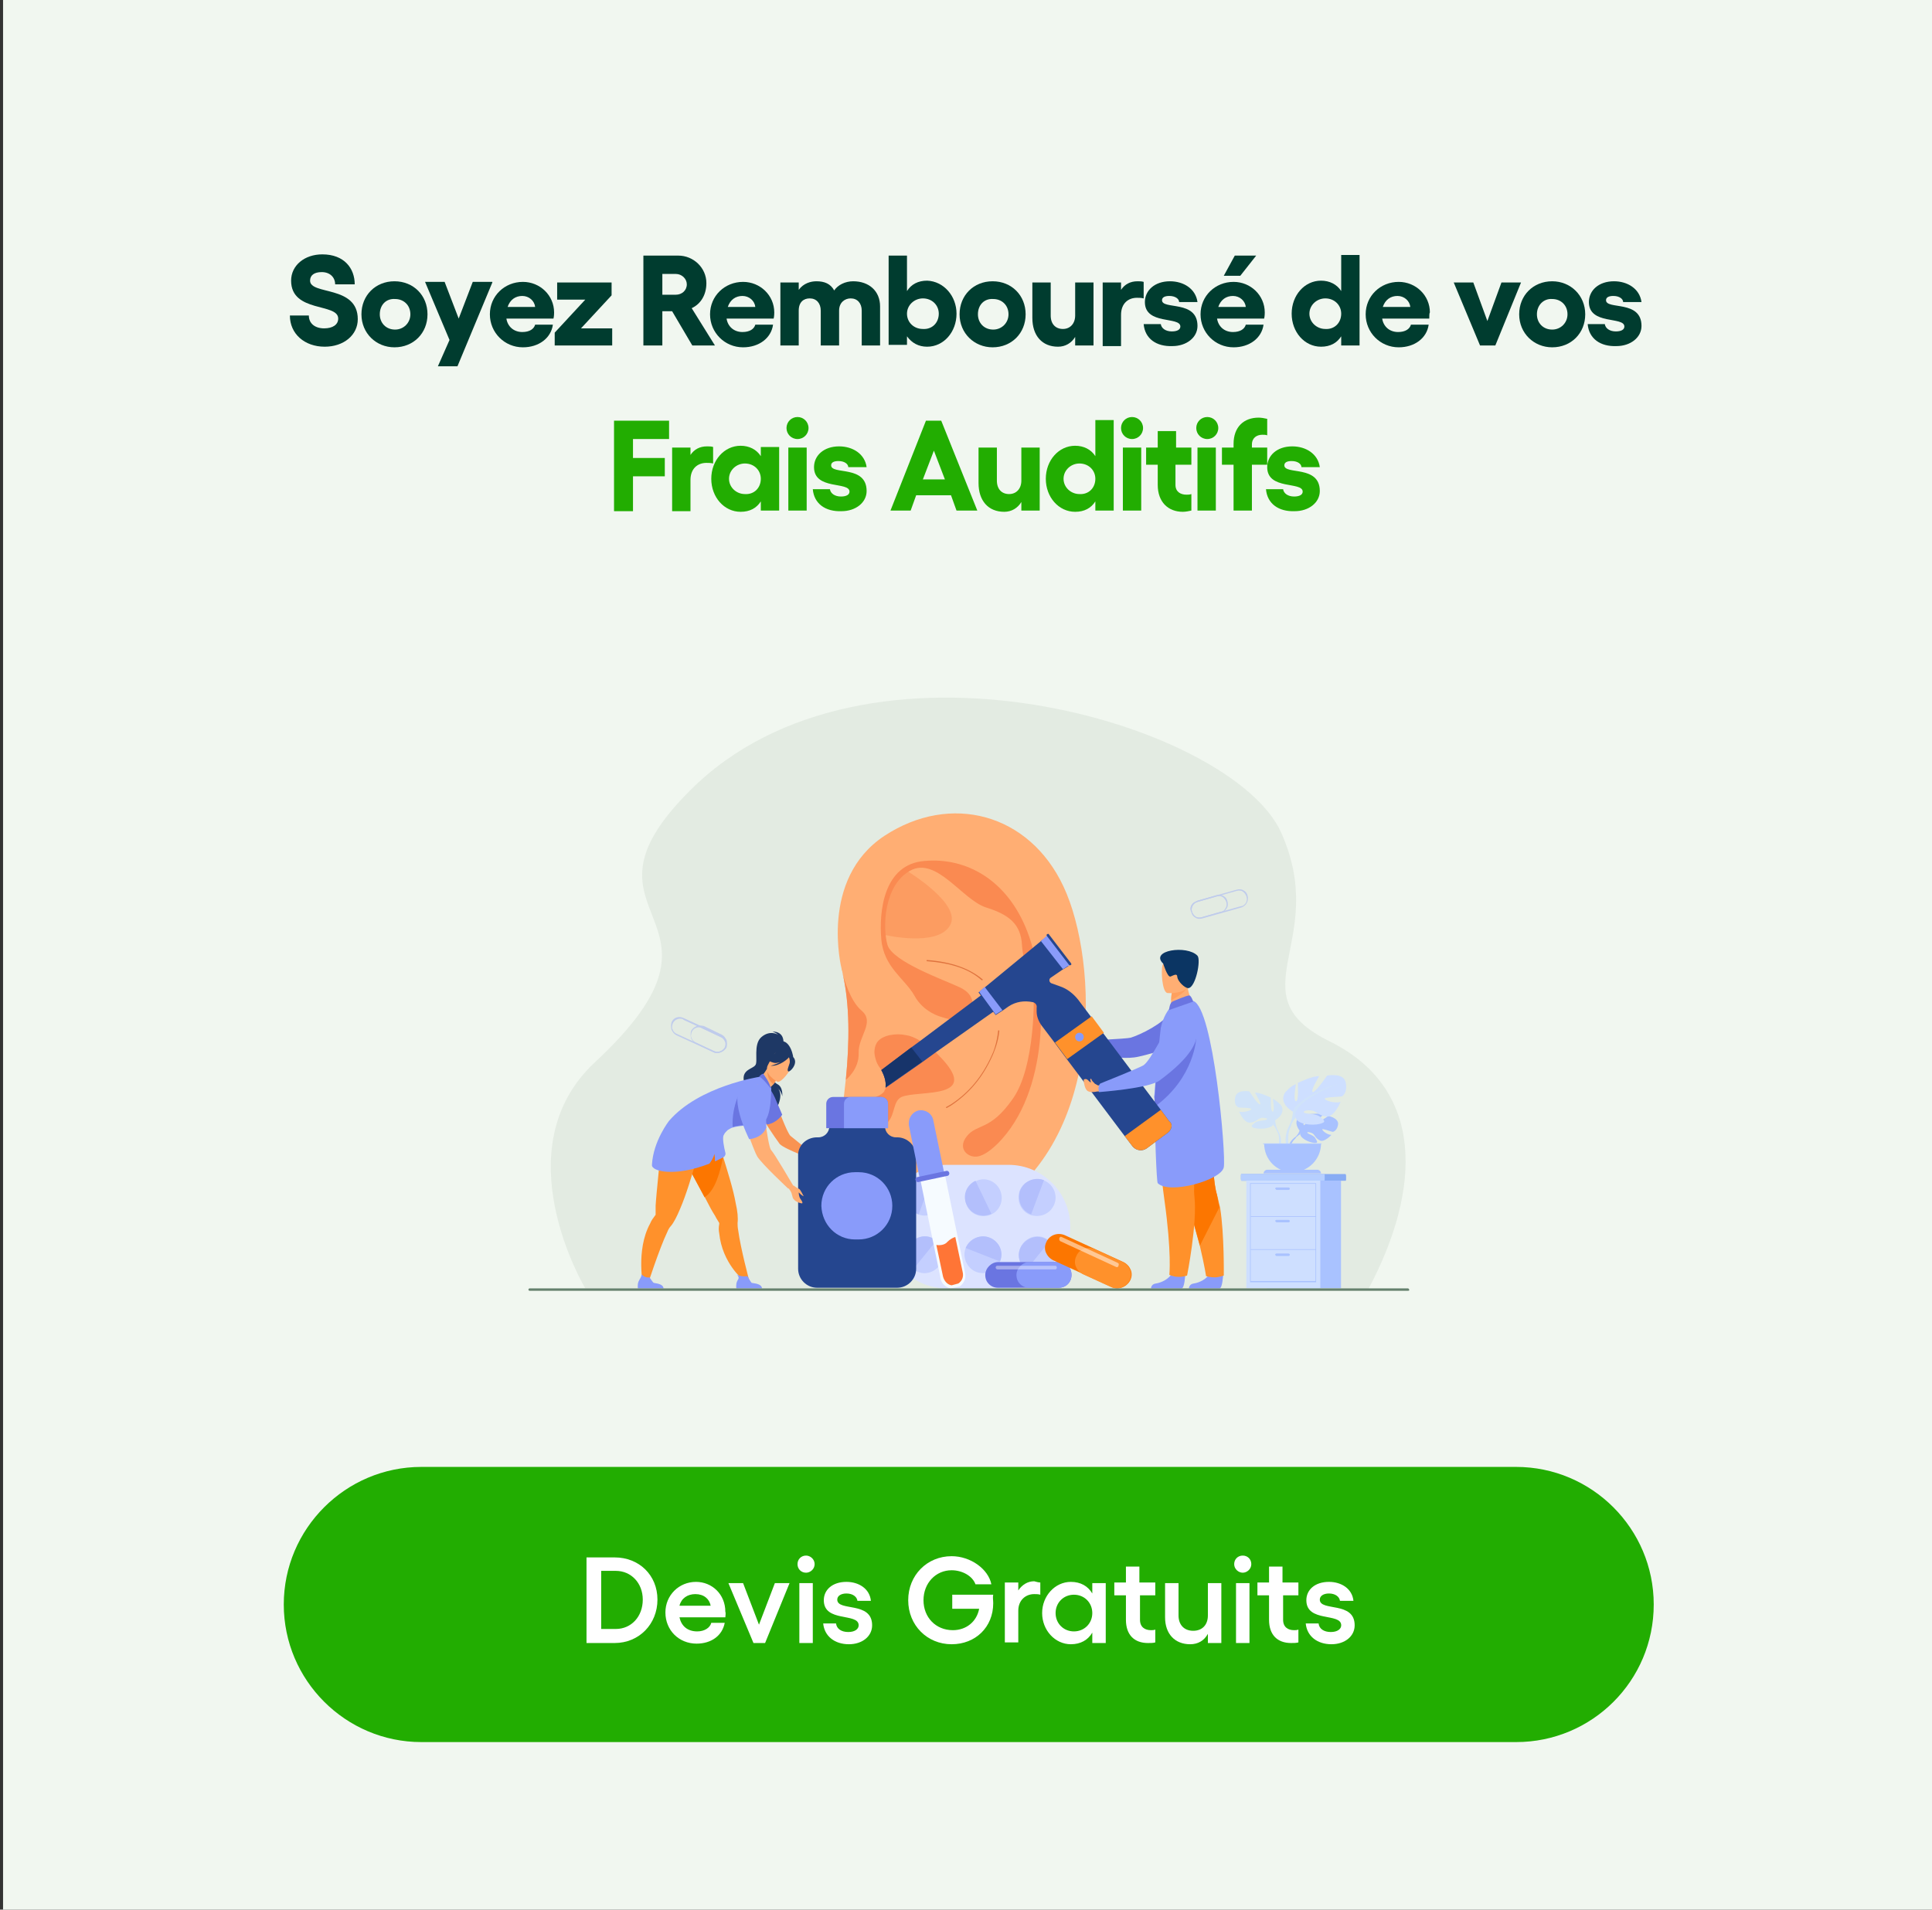 <?xml version="1.0" encoding="utf-8"?>
<!-- Generator: Adobe Illustrator 23.0.3, SVG Export Plug-In . SVG Version: 6.00 Build 0)  -->
<svg version="1.1" id="Calque_1" xmlns="http://www.w3.org/2000/svg" xmlns:xlink="http://www.w3.org/1999/xlink" x="0px" y="0px"
	 viewBox="0 0 315.9 312.3" style="enable-background:new 0 0 315.9 312.3;" xml:space="preserve">
<rect x="0" y="0" width="315.9" height="312.3" fill="#333333" stroke="none"/>
<style type="text/css">
	.st0{fill:#F1F7F0;}
	.st1{fill:#003C2F;}
	.st2{fill:#22AD01;}
	.st3{fill:#FFFFFF;}
	.st4{opacity:0.1;fill:#65816D;}
	.st5{fill:#FFAE73;}
	.st6{fill:#DF733E;}
	.st7{opacity:0.5;fill:#FA8A51;}
	.st8{fill:#FA8A51;}
	.st9{fill:#DCE3FF;}
	.st10{opacity:0.5;}
	.st11{fill:#ABBCFF;}
	.st12{fill:#899BFA;}
	.st13{fill:#6A75E1;}
	.st14{opacity:0.4;fill:#FFFFFF;}
	.st15{fill:#FC7600;}
	.st16{fill:#FF912B;}
	.st17{opacity:0.5;fill:#FFFFFF;}
	.st18{fill:#25468F;}
	.st19{fill:#FFA05E;}
	.st20{fill:#0B3563;}
	.st21{fill:#17346A;}
	.st22{fill:#F99352;}
	.st23{fill:#F6FBFF;}
	.st24{fill:#FF7536;}
	.st25{fill:#1E3865;}
	.st26{fill:#88ACF4;}
	.st27{fill:#B6CFFF;}
	.st28{fill:#A9C2FF;}
	.st29{fill:#CEDFFF;}
	.st30{fill:#D0E3F9;}
	.st31{fill:#65816D;}
	.st32{opacity:0.4;}
</style>
<rect x="0.5" class="st0" width="315.9" height="312.3"/>
<g>
	<g>
		<path class="st1" d="M47.4,51.6h3.1c0,1.3,1,2.1,2.5,2.1c1.4,0,2.3-0.6,2.3-1.6c0-2.6-7.7-0.9-7.7-6.2c0-2.5,2.2-4.3,5.1-4.3
			c3.6,0,5.3,2.3,5.3,4.9h-3.2c0-1.1-0.8-2-2.2-2c-1.2,0-1.9,0.5-1.9,1.4c0,2.4,7.8,0.7,7.8,6.3c0,2.6-2.3,4.5-5.4,4.5
			C49.8,56.7,47.4,54.6,47.4,51.6z"/>
		<path class="st1" d="M69.9,51.4c0,3.1-2.3,5.4-5.4,5.4c-3,0-5.4-2.3-5.4-5.4s2.3-5.4,5.4-5.4C67.6,46,69.9,48.3,69.9,51.4z
			 M62.1,51.4c0,1.4,1,2.5,2.5,2.5c1.4,0,2.5-1.1,2.5-2.5c0-1.5-1.1-2.5-2.5-2.5C63.1,48.8,62.1,49.9,62.1,51.4z"/>
		<path class="st1" d="M80.5,46.2l-5.7,13.7h-3.2l1.9-4.3l-4-9.5h3.2l2.3,6l2.3-6H80.5z"/>
		<path class="st1" d="M90.5,52.1h-7.7c0.2,1.3,1.2,2.2,2.6,2.2c1.2,0,1.9-0.5,2.1-1.2h2.9c-0.3,2.2-2.3,3.7-4.9,3.7
			c-3,0-5.4-2.4-5.4-5.4c0-3,2.4-5.3,5.4-5.3c2.8,0,5.1,2.2,5.1,5C90.6,51.2,90.6,51.7,90.5,52.1z M87.5,50.2c-0.1-1-1-1.8-2.1-1.8
			c-1.1,0-2,0.6-2.4,1.8H87.5z"/>
		<path class="st1" d="M100,48.3l-5,5.4h5.1v2.8h-9.4v-2.1l5-5.4h-4.6v-2.8h8.9V48.3z"/>
		<path class="st1" d="M113.2,56.5l-3.3-5.6h-1.6v5.6h-3.1V41.8h5.7c2.5,0,4.6,2,4.6,4.5c0,1.9-0.9,3.4-2.4,4.1l3.8,6.1H113.2z
			 M108.3,48.2h2.2c1,0,1.8-0.7,1.8-1.7c0-0.9-0.8-1.7-1.8-1.7h-2.2V48.2z"/>
		<path class="st1" d="M126.5,52.1h-7.7c0.2,1.3,1.2,2.2,2.6,2.2c1.2,0,1.9-0.5,2.1-1.2h2.9c-0.3,2.2-2.3,3.7-4.9,3.7
			c-3,0-5.4-2.4-5.4-5.4c0-3,2.4-5.3,5.4-5.3c2.8,0,5.1,2.2,5.1,5C126.6,51.2,126.6,51.7,126.5,52.1z M123.5,50.2
			c-0.1-1-1-1.8-2.1-1.8c-1.1,0-2,0.6-2.4,1.8H123.5z"/>
		<path class="st1" d="M143.9,50.1v6.4h-3v-5.7c0-1.2-0.7-2-1.8-2c-1,0-1.9,0.7-1.9,2v5.7h-3v-5.7c0-1.2-0.7-2-1.8-2
			c-1,0-1.8,0.6-1.8,2v5.7h-3V46.2h3v1.2c0.8-1.1,2-1.4,2.9-1.4c1.3,0,2.3,0.4,2.9,1.5c0.6-0.9,1.8-1.5,3.1-1.5
			C142.1,46,143.9,47.6,143.9,50.1z"/>
		<path class="st1" d="M156.4,51.3c0,3-2.1,5.4-4.8,5.4c-1.4,0-2.5-0.6-3.3-1.7v1.4h-3V41.8h3v5.8c0.7-1.1,1.8-1.7,3.3-1.7
			C154.3,46,156.4,48.4,156.4,51.3z M153.5,51.3c0-1.4-1.1-2.5-2.6-2.5c-1.4,0-2.6,1.1-2.6,2.5c0,1.4,1.1,2.5,2.6,2.5
			C152.4,53.9,153.5,52.8,153.5,51.3z"/>
		<path class="st1" d="M167.7,51.4c0,3.1-2.3,5.4-5.4,5.4c-3,0-5.4-2.3-5.4-5.4s2.3-5.4,5.4-5.4C165.4,46,167.7,48.3,167.7,51.4z
			 M159.9,51.4c0,1.4,1,2.5,2.5,2.5c1.4,0,2.5-1.1,2.5-2.5c0-1.5-1.1-2.5-2.5-2.5C160.9,48.8,159.9,49.9,159.9,51.4z"/>
		<path class="st1" d="M178.8,46.2v10.3h-3v-1.4c-0.6,1-1.6,1.6-2.8,1.6c-2.6,0-4.2-1.8-4.2-4.7v-5.8h3v5.4c0,1.4,0.8,2.2,2,2.2
			c1.2,0,2-0.9,2-2.2v-5.4H178.8z"/>
		<path class="st1" d="M187,46.1v2.7c-0.4-0.1-0.7-0.1-1.1-0.1c-1.4,0-2.6,0.9-2.6,2.8v5.1h-3V46.2h3v1.2c0.6-0.9,1.5-1.4,2.7-1.4
			C186.3,46,186.7,46,187,46.1z"/>
		<path class="st1" d="M187,53h2.8c0.1,0.7,0.8,1.2,1.8,1.2c0.9,0,1.4-0.3,1.4-0.8c0-1.7-5.8-0.2-5.8-4c0-1.9,1.6-3.4,4.1-3.4
			c2.2,0,4.2,1.2,4.5,3.4h-3c0-0.5-0.6-1-1.6-1c-0.7,0-1.2,0.2-1.2,0.7c0,1.6,5.8-0.1,5.8,4.2c0,1.9-1.8,3.3-4.1,3.3
			C189.1,56.7,187.2,55.4,187,53z"/>
		<path class="st1" d="M206.7,52.1h-7.7c0.2,1.3,1.2,2.2,2.6,2.2c1.2,0,1.9-0.5,2.1-1.2h2.9c-0.3,2.2-2.3,3.7-4.9,3.7
			c-3,0-5.4-2.4-5.4-5.4c0-3,2.4-5.3,5.4-5.3c2.8,0,5.1,2.2,5.1,5C206.8,51.2,206.8,51.7,206.7,52.1z M203.7,50.2
			c-0.1-1-1-1.8-2.1-1.8c-1.1,0-2,0.6-2.4,1.8H203.7z M202.8,45.1h-2.7l1.8-3.3h3.5L202.8,45.1z"/>
		<path class="st1" d="M222.3,41.8v14.7h-3V55c-0.7,1.1-1.8,1.7-3.3,1.7c-2.7,0-4.8-2.4-4.8-5.4s2.1-5.4,4.8-5.4
			c1.4,0,2.6,0.6,3.3,1.7v-5.9H222.3z M219.3,51.3c0-1.4-1.1-2.5-2.6-2.5c-1.4,0-2.6,1.1-2.6,2.5c0,1.4,1.2,2.5,2.6,2.5
			C218.2,53.9,219.3,52.8,219.3,51.3z"/>
		<path class="st1" d="M233.7,52.1H226c0.2,1.3,1.2,2.2,2.6,2.2c1.2,0,1.9-0.5,2.1-1.2h2.9c-0.3,2.2-2.3,3.7-4.9,3.7
			c-3,0-5.4-2.4-5.4-5.4c0-3,2.4-5.3,5.4-5.3c2.8,0,5.1,2.2,5.1,5C233.7,51.2,233.7,51.7,233.7,52.1z M230.6,50.2
			c-0.1-1-1-1.8-2.1-1.8c-1.1,0-2,0.6-2.4,1.8H230.6z"/>
		<path class="st1" d="M244.5,56.5H242l-4.3-10.3h3.2l2.3,6.3l2.3-6.3h3.2L244.5,56.5z"/>
		<path class="st1" d="M259.2,51.4c0,3.1-2.3,5.4-5.4,5.4c-3,0-5.4-2.3-5.4-5.4s2.3-5.4,5.4-5.4C256.8,46,259.2,48.3,259.2,51.4z
			 M251.3,51.4c0,1.4,1,2.5,2.5,2.5c1.4,0,2.5-1.1,2.5-2.5c0-1.5-1.1-2.5-2.5-2.5C252.4,48.8,251.3,49.9,251.3,51.4z"/>
		<path class="st1" d="M259.6,53h2.8c0.1,0.7,0.8,1.2,1.8,1.2c0.9,0,1.4-0.3,1.4-0.8c0-1.7-5.8-0.2-5.8-4c0-1.9,1.6-3.4,4.1-3.4
			c2.2,0,4.2,1.2,4.5,3.4h-3c0-0.5-0.6-1-1.6-1c-0.7,0-1.2,0.2-1.2,0.7c0,1.6,5.8-0.1,5.8,4.2c0,1.9-1.8,3.3-4.1,3.3
			C261.7,56.7,259.8,55.4,259.6,53z"/>
		<path class="st2" d="M109.4,68.8v3h-5.9v3.1h5.2v3h-5.2v5.7h-3.1V68.8H109.4z"/>
		<path class="st2" d="M116.6,73.1v2.7c-0.4-0.1-0.7-0.1-1.1-0.1c-1.4,0-2.6,0.9-2.6,2.8v5.1h-3V73.2h3v1.2c0.6-0.9,1.5-1.4,2.7-1.4
			C116,73,116.3,73,116.6,73.1z"/>
		<path class="st2" d="M127.4,73.2v10.3h-3V82c-0.7,1.1-1.8,1.7-3.3,1.7c-2.7,0-4.8-2.4-4.8-5.4s2.1-5.4,4.8-5.4
			c1.4,0,2.6,0.6,3.3,1.7v-1.5H127.4z M124.4,78.3c0-1.4-1.1-2.5-2.6-2.5c-1.4,0-2.6,1.1-2.6,2.5c0,1.4,1.2,2.5,2.6,2.5
			C123.3,80.9,124.4,79.8,124.4,78.3z"/>
		<path class="st2" d="M132.2,70c0,1-0.8,1.8-1.8,1.8s-1.8-0.8-1.8-1.8c0-1,0.8-1.8,1.8-1.8S132.2,69,132.2,70z M131.9,73.2v10.3h-3
			V73.2H131.9z"/>
		<path class="st2" d="M132.9,80h2.8c0.1,0.7,0.8,1.2,1.8,1.2c0.9,0,1.4-0.3,1.4-0.8c0-1.7-5.8-0.2-5.8-4c0-1.9,1.6-3.4,4.1-3.4
			c2.2,0,4.2,1.2,4.5,3.4h-3c0-0.5-0.6-1-1.6-1c-0.7,0-1.2,0.2-1.2,0.7c0,1.6,5.8-0.1,5.8,4.2c0,1.9-1.8,3.3-4.1,3.3
			C135,83.7,133.1,82.4,132.9,80z"/>
		<path class="st2" d="M155.5,81h-5.7l-0.9,2.5h-3.3l5.8-14.7h2.5l5.9,14.7h-3.4L155.5,81z M154.5,78.4l-1.8-4.7l-1.8,4.7H154.5z"/>
		<path class="st2" d="M170,73.2v10.3h-3v-1.4c-0.6,1-1.6,1.6-2.8,1.6c-2.6,0-4.2-1.8-4.2-4.7v-5.8h3v5.4c0,1.4,0.8,2.2,2,2.2
			c1.2,0,2-0.9,2-2.2v-5.4H170z"/>
		<path class="st2" d="M182.1,68.8v14.7h-3V82c-0.7,1.1-1.8,1.7-3.3,1.7c-2.7,0-4.8-2.4-4.8-5.4s2.1-5.4,4.8-5.4
			c1.4,0,2.6,0.6,3.3,1.7v-5.9H182.1z M179.1,78.3c0-1.4-1.1-2.5-2.6-2.5c-1.4,0-2.6,1.1-2.6,2.5c0,1.4,1.2,2.5,2.6,2.5
			C178,80.9,179.1,79.8,179.1,78.3z"/>
		<path class="st2" d="M186.9,70c0,1-0.8,1.8-1.8,1.8s-1.8-0.8-1.8-1.8c0-1,0.8-1.8,1.8-1.8S186.9,69,186.9,70z M186.6,73.2v10.3h-3
			V73.2H186.6z"/>
		<path class="st2" d="M192.2,76v3.3c0,1.1,0.8,1.6,1.8,1.6c0.3,0,0.5,0,0.8-0.1v2.7c-0.4,0.1-1,0.2-1.4,0.2c-2.4,0-4.1-1.6-4.1-4.4
			V76h-1.9v-2.8h1.9v-2.7h3v2.7h2.5V76H192.2z"/>
		<path class="st2" d="M199.2,70c0,1-0.8,1.8-1.8,1.8s-1.8-0.8-1.8-1.8c0-1,0.8-1.8,1.8-1.8S199.2,69,199.2,70z M198.8,73.2v10.3h-3
			V73.2H198.8z"/>
		<path class="st2" d="M204.7,72.7v0.5h2.5V76h-2.5v7.5h-3V76h-1.9v-2.8h1.9v-0.6c0-2.8,1.7-4.3,4.1-4.3c0.4,0,1,0.1,1.4,0.2v2.7
			c-0.2-0.1-0.5-0.1-0.8-0.1C205.5,71.1,204.7,71.6,204.7,72.7z"/>
		<path class="st2" d="M207,80h2.8c0.1,0.7,0.8,1.2,1.8,1.2c0.9,0,1.4-0.3,1.4-0.8c0-1.7-5.8-0.2-5.8-4c0-1.9,1.6-3.4,4.1-3.4
			c2.2,0,4.2,1.2,4.5,3.4h-3c0-0.5-0.6-1-1.6-1c-0.7,0-1.2,0.2-1.2,0.7c0,1.6,5.8-0.1,5.8,4.2c0,1.9-1.8,3.3-4.1,3.3
			C209.1,83.7,207.2,82.4,207,80z"/>
	</g>
</g>
<path class="st2" d="M247.9,284.9h-179c-12.4,0-22.5-10.1-22.5-22.5v0c0-12.4,10.1-22.5,22.5-22.5h179c12.4,0,22.5,10.1,22.5,22.5v0
	C270.4,274.9,260.3,284.9,247.9,284.9z"/>
<g>
	<path class="st3" d="M107.5,261.6c0,4-3,7.1-7,7.1h-4.6v-14h4.6C104.5,254.7,107.5,257.6,107.5,261.6z M105.1,261.6
		c0-2.7-1.9-4.7-4.4-4.7h-2.4v9.5h2.4C103.2,266.4,105.1,264.4,105.1,261.6z"/>
	<path class="st3" d="M118.6,264.5h-7.5c0.3,1.4,1.3,2.3,2.9,2.3c1.2,0,2.1-0.6,2.3-1.4h2.2c-0.4,2.1-2.2,3.4-4.6,3.4
		c-2.9,0-5.1-2.2-5.1-5.1c0-2.8,2.2-5,5-5c2.6,0,4.8,2,4.8,4.9C118.7,263.8,118.6,264.3,118.6,264.5z M116.2,262.6
		c-0.2-1.1-1.1-1.9-2.5-1.9c-1.3,0-2.3,0.7-2.6,1.9H116.2z"/>
	<path class="st3" d="M125.1,268.7h-1.9l-4.1-9.8h2.4l2.6,6.8l2.6-6.8h2.4L125.1,268.7z"/>
	<path class="st3" d="M133.2,255.8c0,0.8-0.7,1.4-1.4,1.4c-0.8,0-1.4-0.6-1.4-1.4c0-0.8,0.6-1.4,1.4-1.4
		C132.5,254.4,133.2,255,133.2,255.8z M132.9,258.9v9.8h-2.2v-9.8H132.9z"/>
	<path class="st3" d="M134.6,265.5h2.1c0.1,0.9,0.9,1.4,2,1.4c1.1,0,1.7-0.5,1.7-1.1c0-2.1-5.7-0.4-5.7-4.1c0-1.7,1.4-3,3.7-3
		c2,0,3.8,1.1,4,3.1h-2.2c-0.1-0.7-0.8-1.2-1.8-1.2c-0.9,0-1.5,0.4-1.5,1c0,2,5.7,0.2,5.7,4.2c0,1.8-1.6,3.1-3.8,3.1
		C136.5,268.9,134.8,267.6,134.6,265.5z"/>
	<path class="st3" d="M162.4,262.2c0,3.9-2.9,6.7-6.8,6.7c-4,0-7.1-3.1-7.1-7.2c0-4.1,3.1-7.2,7.1-7.2c3.1,0,6,2.1,6.5,4.6h-2.6
		c-0.5-1.4-2.2-2.3-3.9-2.3c-2.6,0-4.6,2.1-4.6,4.9c0,2.8,2,4.9,4.8,4.9c2.2,0,3.9-1.4,4.3-3.5h-4.4v-2.3h6.7
		C162.3,261.2,162.4,261.7,162.4,262.2z"/>
	<path class="st3" d="M170.1,258.8v2c-0.3-0.1-0.7-0.1-1-0.1c-1.4,0-2.6,1-2.6,2.7v5.2h-2.2v-9.8h2.2v1.3c0.6-0.9,1.5-1.5,2.6-1.5
		C169.5,258.7,169.8,258.8,170.1,258.8z"/>
	<path class="st3" d="M180.8,258.9v9.8h-2.2V267c-0.7,1.2-1.9,1.9-3.5,1.9c-2.6,0-4.7-2.3-4.7-5.1c0-2.8,2.1-5.1,4.7-5.1
		c1.6,0,2.8,0.7,3.5,1.9v-1.7H180.8z M178.6,263.8c0-1.7-1.3-3-3-3c-1.7,0-3,1.3-3,3c0,1.7,1.3,3,3,3
		C177.3,266.8,178.6,265.5,178.6,263.8z"/>
	<path class="st3" d="M186.4,261v3.9c0,1.2,0.8,1.7,1.8,1.7c0.2,0,0.5,0,0.7-0.1v2.1c-0.3,0.1-0.8,0.1-1.2,0.1
		c-2.2,0-3.6-1.3-3.6-3.8v-4h-1.9v-2.1h1.9v-2.6h2.2v2.6h2.6v2.1H186.4z"/>
	<path class="st3" d="M199.7,258.9v9.8h-2.2v-1.5c-0.6,1.1-1.6,1.7-2.9,1.7c-2.5,0-4.1-1.7-4.1-4.4v-5.6h2.2v5.3
		c0,1.5,0.9,2.5,2.4,2.5s2.4-1,2.4-2.5v-5.3H199.7z"/>
	<path class="st3" d="M204.6,255.8c0,0.8-0.7,1.4-1.4,1.4s-1.4-0.6-1.4-1.4c0-0.8,0.6-1.4,1.4-1.4S204.6,255,204.6,255.8z
		 M204.3,258.9v9.8h-2.2v-9.8H204.3z"/>
	<path class="st3" d="M209.8,261v3.9c0,1.2,0.8,1.7,1.8,1.7c0.2,0,0.5,0,0.7-0.1v2.1c-0.3,0.1-0.8,0.1-1.2,0.1
		c-2.2,0-3.6-1.3-3.6-3.8v-4h-1.9v-2.1h1.9v-2.6h2.2v2.6h2.6v2.1H209.8z"/>
	<path class="st3" d="M213.5,265.5h2.1c0.1,0.9,0.9,1.4,2,1.4c1.1,0,1.7-0.5,1.7-1.1c0-2.1-5.7-0.4-5.7-4.1c0-1.7,1.4-3,3.7-3
		c2,0,3.8,1.1,4,3.1h-2.2c-0.1-0.7-0.8-1.2-1.8-1.2c-0.9,0-1.5,0.4-1.5,1c0,2,5.7,0.2,5.7,4.2c0,1.8-1.6,3.1-3.8,3.1
		C215.4,268.9,213.7,267.6,213.5,265.5z"/>
</g>
<g>
	<path class="st4" d="M95.7,210.7c0,0-13.7-22.8,1.6-37c26.2-24.4-5.8-23.1,15.5-44.4c28.8-28.9,88.8-10.9,96.7,6.9
		c8,17.9-7.7,26.4,7.9,34.1s15.1,24.1,6.3,40.6L95.7,210.7z"/>
	<path class="st5" d="M160.5,198.5c-20.4,10.9-24.7,1.6-24.6-3.6c0-3,1.6-10.3,2.4-18.4c0.6-6,0.7-12.4-0.6-17.7
		c-0.1-0.2-0.1-0.4-0.1-0.4s-3.7-14.6,7-21.7c10.8-7.1,23.7-3.7,29.3,8.3C179.6,157.1,180.9,187.7,160.5,198.5z"/>
	<g>
		<path class="st6" d="M160.6,160.3c0,0-0.1,0-0.1,0c-2-1.8-4.9-2.8-8.9-3.1c-0.1,0-0.1-0.1-0.1-0.1c0-0.1,0.1-0.1,0.1-0.1
			c4,0.3,7,1.4,9.1,3.2C160.7,160.2,160.7,160.3,160.6,160.3L160.6,160.3z"/>
		<path class="st6" d="M163.3,168.5c0.1,0,0.1,0.1,0.1,0.1c-0.2,2-0.9,3.5-1.1,4c-1.6,3.6-3.8,6.2-6.8,8.2c-0.2,0.1-0.5,0.3-0.7,0.4
			c0,0-0.1,0-0.1,0c0,0,0-0.1,0-0.1c0,0,0-0.1,0.1-0.1c0.2-0.1,0.5-0.3,0.7-0.4c2.9-1.9,5.1-4.5,6.7-8.1c0.2-0.4,0.8-1.9,1-3.9
			C163.2,168.5,163.2,168.5,163.3,168.5L163.3,168.5z"/>
	</g>
	<path class="st7" d="M148.1,142.3c0,0,9.4,5.6,7.2,9.1c-2.1,3.5-10.6,1.5-10.6,1.5s-0.7-0.8-0.2-2.3c0.6-1.7-0.1-2.7,0.6-4
		C146.2,144.5,148.1,142.3,148.1,142.3z"/>
	<path class="st8" d="M147.4,179.4c-1.4,0.7-1,2.7-2.2,4.1c-1.2,1.4-4.5,0.9-5.4-0.9c-0.8-1.5,0.6-2.3,2.4-2.9
		c0.3-0.1,0.5-0.2,0.8-0.2c0.1,0,0.1,0,0.2-0.1c0.5-0.2,0.9-0.4,1.2-0.7c0.1-0.1,0.2-0.2,0.2-0.3c0.1-0.2,0.2-0.3,0.2-0.5
		c0-0.1,0-0.1,0-0.2c0.1-0.8-0.2-1.8-0.7-2.7c0-0.1-0.1-0.1-0.1-0.2c-0.1-0.1-0.2-0.3-0.3-0.4c-0.1-0.2-0.3-0.5-0.4-0.8
		c-0.2-0.6-0.4-1.3-0.3-1.9c0.1-1.1,0.7-2,2.4-2.4c1-0.2,1.9-0.2,2.8,0c0.7,0.1,1.3,0.4,1.9,0.7c0.1,0.1,0.2,0.1,0.3,0.2
		c0.7,0.4,1.2,0.8,1.7,1.1c0.2,0.2,0.4,0.3,0.5,0.4c0.1,0.1,0.2,0.2,0.3,0.3c0.2,0.2,0.3,0.3,0.5,0.5
		C160.9,180,150.2,178.2,147.4,179.4z"/>
	<path class="st8" d="M163.9,186.2c7.8-8.8,7.4-25.2,4.1-33.8c-3.3-8.6-10.1-12.2-16.8-11.6c-6.7,0.5-7.5,8.2-7.1,12.8
		c0.4,4.6,3.8,6.4,5.4,9.2c1.5,2.8,4.4,3.5,4.4,3.5s3.9,1.4,4.6-0.1c0.8-1.5,1-3.5-1.5-4.7c-2.5-1.2-11.1-4.2-11.9-7
		c-0.8-2.8-0.6-9.7,3.7-12.1c4.3-2.4,8.5,4.7,12.4,6c3.9,1.2,5.7,2.8,5.9,6.1c0.2,3.3,1.5,5,1.8,6.5c0.3,1.5,0.4,13.5-3.3,18.7
		c-3.7,5.3-5.8,4-7.5,6.1c-1.7,2.1,0.3,3.7,1.9,3.3C161.8,188.7,163.9,186.2,163.9,186.2z"/>
	<g>
		<path class="st6" d="M135.9,195.1c-0.1,0-0.1-0.1-0.1-0.1c0-3.2,1.5-5.2,2.8-6.4c1.4-1.3,2.7-1.8,2.8-1.8c0.1,0,0.1,0,0.1,0.1
			c0,0.1,0,0.1-0.1,0.1c0,0-1.4,0.5-2.7,1.7c-1.2,1.1-2.7,3.1-2.7,6.2C136,195,135.9,195.1,135.9,195.1
			C135.9,195.1,135.9,195.1,135.9,195.1z"/>
	</g>
	<g>
		<g>
			<path class="st9" d="M164.9,210.7h-10.1c-5.6,0-10.1-4.6-10.1-10.1v0c0-5.6,4.6-10.1,10.1-10.1h10.1c5.6,0,10.1,4.6,10.1,10.1v0
				C175.1,206.1,170.5,210.7,164.9,210.7z"/>
			<g class="st10">
				<ellipse transform="matrix(0.958 -0.287 0.287 0.958 -49.83 51.614)" class="st11" cx="151.2" cy="195.8" rx="3" ry="3"/>
				<path class="st12" d="M152.3,193l-2.1,5.6c-1.6-0.6-2.3-2.3-1.8-3.9C149,193.2,150.7,192.4,152.3,193z"/>
				<path class="st11" d="M153.5,207.1c-1.1,1.3-3,1.5-4.2,0.4c-1.3-1.1-1.5-2.9-0.4-4.2c1.1-1.3,3-1.5,4.2-0.4
					C154.4,203.9,154.6,205.8,153.5,207.1z"/>
				<path class="st12" d="M153.1,202.9l-3.8,4.7c-1.3-1.1-1.5-2.9-0.4-4.2C149.9,202,151.8,201.8,153.1,202.9z"/>
				<path class="st11" d="M172.4,196.9c-0.6,1.6-2.3,2.3-3.9,1.8c-1.6-0.6-2.3-2.3-1.8-3.9c0.6-1.6,2.3-2.3,3.9-1.8
					C172.2,193.6,173,195.4,172.4,196.9z"/>
				<path class="st12" d="M170.7,193l-2.1,5.6c-1.6-0.6-2.3-2.3-1.8-3.9C167.4,193.2,169.1,192.4,170.7,193z"/>
				<path class="st11" d="M171.9,207.1c-1,1.2-2.8,1.5-4.1,0.5c0,0-0.1-0.1-0.1-0.1c-1.3-1.1-1.5-2.9-0.4-4.2c1.1-1.3,3-1.5,4.2-0.4
					c0,0,0.1,0.1,0.1,0.1C172.8,204,172.9,205.8,171.9,207.1z"/>
				<path class="st12" d="M171.6,203l-3.8,4.7c0,0-0.1-0.1-0.1-0.1c-1.3-1.1-1.5-2.9-0.4-4.2c1.1-1.3,3-1.5,4.2-0.4
					C171.5,202.9,171.6,202.9,171.6,203z"/>
				<path class="st11" d="M163.5,194.6c0.7,1.5,0.1,3.3-1.4,4c-1.5,0.7-3.3,0.1-4-1.4c-0.7-1.5-0.1-3.3,1.4-4
					C161,192.4,162.8,193.1,163.5,194.6z"/>
				<path class="st12" d="M159.5,193.1l2.6,5.4c-1.5,0.7-3.3,0.1-4-1.4C157.3,195.6,158,193.8,159.5,193.1z"/>
				<path class="st11" d="M159.6,208c-1.5-0.6-2.3-2.4-1.7-3.9c0.6-1.5,2.4-2.3,3.9-1.7c1.5,0.6,2.3,2.4,1.7,3.9
					C162.9,207.8,161.2,208.6,159.6,208z"/>
				<path class="st12" d="M163.5,206.3l-5.6-2.2c0.6-1.5,2.4-2.3,3.9-1.7C163.4,203,164.2,204.8,163.5,206.3z"/>
			</g>
		</g>
	</g>
	<g>
		<g>
			<path class="st13" d="M161.1,208.5c0,0.6,0.2,1.1,0.6,1.5c0.4,0.4,0.9,0.6,1.5,0.6h9.9c1.2,0,2.1-0.9,2.1-2.1
				c0-0.6-0.2-1.1-0.6-1.5c-0.4-0.4-0.9-0.6-1.5-0.6h-9.9C162.1,206.4,161.1,207.4,161.1,208.5z"/>
			<path class="st12" d="M166.2,208.5c0,0.6,0.2,1.1,0.6,1.5c0.4,0.4,0.9,0.6,1.5,0.6h4.8c1.2,0,2.1-0.9,2.1-2.1
				c0-0.6-0.2-1.1-0.6-1.5c-0.4-0.4-0.9-0.6-1.5-0.6h-4.8C167.2,206.4,166.2,207.4,166.2,208.5z"/>
			<path class="st14" d="M163.1,207.6h9.4c0.2,0,0.3-0.1,0.3-0.3v0c0-0.2-0.1-0.3-0.3-0.3h-9.4c-0.2,0-0.3,0.1-0.3,0.3v0
				C162.8,207.4,162.9,207.6,163.1,207.6z"/>
		</g>
		<g>
			<path class="st15" d="M171.1,203.1c-0.3,0.6-0.3,1.2-0.1,1.7c0.2,0.5,0.6,1,1.2,1.3l9.6,4.4c1.1,0.5,2.4,0,3-1.1
				c0.3-0.6,0.3-1.2,0.1-1.7c-0.2-0.5-0.6-1-1.2-1.3l-9.6-4.4C172.9,201.5,171.6,202,171.1,203.1z"/>
			<path class="st16" d="M176,205.4c-0.3,0.6-0.3,1.2-0.1,1.7c0.2,0.5,0.6,1,1.2,1.3l4.6,2.1c1.1,0.5,2.4,0,3-1.1
				c0.3-0.6,0.3-1.2,0.1-1.7c-0.2-0.5-0.6-1-1.2-1.3l-4.6-2.1C177.9,203.8,176.5,204.2,176,205.4z"/>
			<path class="st17" d="M173.4,203l9.1,4.2c0.2,0.1,0.3,0,0.4-0.2l0-0.1c0.1-0.2,0-0.3-0.2-0.4l-9.1-4.2c-0.2-0.1-0.3,0-0.4,0.2
				l0,0.1C173.2,202.7,173.2,202.9,173.4,203z"/>
		</g>
	</g>
	<g>
		<path class="st13" d="M194,164.5c0,0,5.1,5.4-7.8,8.3c-3.9,0.9-9.7-1.4-9.7-1.4s0-1,0.7-1.2c0,0,7-0.3,7.7-0.5
			c1.6-0.5,5.3-2.3,6.4-4.1C192,164.1,194,164.5,194,164.5z"/>
		<path class="st18" d="M164.5,164l-0.9,0.7l-1.1,0.7l-9.5,6.7l-2.2,1.6l-6,4.2c0-0.1,0-0.1,0-0.2c0.1-0.8-0.2-1.8-0.7-2.7l4.9-3.7
			l1.5-1.1l10-7.5l1-0.8l0.9-0.7L164.5,164z"/>
		<path class="st12" d="M200,208.4c0,0-0.1,2.3-0.6,2.3c-0.1,0-2.2,0-2.2,0l-2.8,0c0,0,0-0.7,0.8-0.8c0.8-0.1,2.2-0.7,2.7-1.8
			C198.4,207,200,208.4,200,208.4z"/>
		<path class="st16" d="M200.1,208.6c0,0-0.8,0.3-1.5,0.3c-0.7,0-1.4-0.2-1.4-0.2s-0.2-1.5-1-4.9c-0.5-1.8-1.1-4.1-2-6.9
			c-2.6-7.8-3.4-12.4-3.4-12.9c0,0,0,0,0,0l0,0l7.9-3.5c0,0-1,10.8,0.3,15c0.2,0.6,0.3,1.3,0.5,2
			C200.2,201.9,200.1,208.6,200.1,208.6z"/>
		<path class="st15" d="M199.4,197.4l-3.2,6.3c-0.5-1.8-1.1-4.1-2-6.9c-2.6-7.8-3.4-12.4-3.4-12.9c0,0,0,0,0,0l7.9-3.5
			c0,0-1,10.8,0.3,15C199.1,196,199.2,196.7,199.4,197.4z"/>
		<path class="st12" d="M193.8,208.4c0,0-0.1,2.3-0.6,2.3c-0.1,0-2.2,0-2.2,0l-2.8,0c0,0,0-0.7,0.8-0.8c0.8-0.1,2.2-0.7,2.7-1.8
			C192.2,207,193.8,208.4,193.8,208.4z"/>
		<path class="st16" d="M189.3,180.7c0,0-0.1,7,1.1,15.6c1.2,8.6,0.8,12.2,0.8,12.2s0.8,0.3,1.2,0.3c0.9,0.1,1.7-0.2,1.7-0.2
			s1.7-8.6,1.2-12.9c-0.5-4.3,2.4-14.8,2.4-14.8L189.3,180.7z"/>
		<path class="st5" d="M195.1,164.1l-1.4,1.2l-2.3-0.1c0-0.2,0-0.9,0.1-1.6c0,0,0-0.1,0-0.1c0-0.6,0.1-1.1,0.1-1.1l1.9-1.2l0.7-0.4
			c0,0,0,0.6,0,0.7C194.4,163,195.1,164.1,195.1,164.1z"/>
		<path class="st12" d="M188.8,181c0,3.7,0.3,12.3,0.5,12.5c1.9,1.9,10.4-0.5,10.8-2.6c0.4-2-1.7-26.2-5-27.2c-0.7-0.2-4,1.4-4,1.4
			s-0.9,1.1-1.3,3c-0.1,0.7-0.6,5.7-0.9,9.1c-0.1,0.9-0.1,1.7-0.2,2.2C188.8,179.7,188.8,180.3,188.8,181z"/>
		<path class="st19" d="M194.1,161.5c-0.3,0.8-1.9,1.7-2.6,2.1c0,0,0-0.1,0-0.1c0-0.6,0.1-1.1,0.1-1.1l1.9-1.2
			C194,161.1,194.3,161.1,194.1,161.5z"/>
		<path class="st5" d="M190.9,162.4c0,0,3.5,0.3,3.7-1.9c0.2-2.2,0.7-3.6-1.5-3.9c-2.2-0.3-2.7,0.5-3,1.2
			C189.8,158.6,190,162.3,190.9,162.4z"/>
		<path class="st20" d="M190.2,157.6c0,0,0.7,2.3,1.2,2.1c0.5-0.2,1.1-0.6,1.1,0.1c0.1,0.7,1.2,1.8,1.8,1.8c1.2-0.1,2.1-4.6,1.5-5.3
			C194.1,154.5,187.9,155.4,190.2,157.6z"/>
		<path class="st13" d="M191.7,163.8c0,0,2.5-1.1,2.8-1c0.3,0.1,0.6,1,0.6,1l-4,1.4C191.2,165.1,191.2,164.1,191.7,163.8z"/>
		<path class="st13" d="M188.8,181c6.6-4.8,6.8-11.3,6.8-11.3c-3.1,1.8-5.6,3.8-6.6,7c-0.1,0.9-0.1,2.1-0.2,2.7
			C188.8,179.7,188.8,180.3,188.8,181z"/>
		<g>
			<path class="st18" d="M191,185.2l-3.5,2.6c-0.7,0.5-1.7,0.4-2.3-0.3l-1.3-1.7l-9.4-12.5l-2-2.7l-2.2-2.9
				c-0.5-0.7-0.8-1.5-0.8-2.3c0-0.2,0-0.4,0-0.6c0.1-0.4-0.2-0.8-0.6-0.9c-1.4-0.3-2.8-0.1-4,0.7l-1,0.7l-1.1,0.7l-2.8-3.7l1-0.8
				l9.1-7.5l0.1-0.1l0.9-0.7l0,0l0,0l3.6,4.8l0,0l-1,0.6l-1.9,1.3c-0.3,0.2-0.3,0.7,0.1,0.9l1.4,0.5c1.2,0.4,2.2,1.2,3,2.2l2.1,2.8
				l2,2.7l9.4,12.5l1.4,1.9C191.8,183.8,191.6,184.7,191,185.2z"/>
			<polygon class="st12" points="163.9,165.2 162.8,165.9 160.1,162.2 161,161.4 			"/>
			<polygon class="st12" points="174.9,157.8 173.8,158.5 170.2,153.9 171.2,153 			"/>
			<path class="st18" d="M175.1,157.8L175.1,157.8c-0.1,0.1-0.3,0.1-0.3,0l-3.6-4.7c-0.1-0.1-0.1-0.3,0-0.3l0,0
				c0.1-0.1,0.3-0.1,0.3,0l3.6,4.7C175.2,157.6,175.2,157.8,175.1,157.8z"/>
			<polygon class="st16" points="172.5,170.5 178.5,166.2 180.5,168.9 174.5,173.2 			"/>
			<path class="st12" d="M175.8,169.6c0-0.4,0.3-0.7,0.7-0.7c0.4,0,0.7,0.3,0.7,0.7c0,0.4-0.3,0.7-0.7,0.7
				C176.1,170.3,175.8,170,175.8,169.6z"/>
		</g>
		<path class="st21" d="M144.8,177.7c0.1-0.8-0.2-1.8-0.7-2.7l4.9-3.7l1.8,2.3l-6,4.2C144.8,177.9,144.8,177.8,144.8,177.7z"/>
		<path class="st5" d="M179,177.2C178.9,177.2,178.9,177.1,179,177.2c-0.2-0.2-0.5-0.5-0.5-0.6c-0.1-0.3-0.3-0.2-0.2,0.1
			c0,0.1,0.1,0.3,0.1,0.3c-0.4,0-0.5-0.7-1.1-0.5c-0.1,0-0.1,0.1-0.1,0.2c0,0.4,0.2,1.4,0.6,1.7c0.5,0.3,1,0.2,1.6,0.1l0.7,0l-0.2-1
			l-0.4,0C179.2,177.3,179.1,177.3,179,177.2z"/>
		<path class="st12" d="M193.8,166.2c0,0,6.4,2.7-4.2,10.5c-1.7,1.3-9.9,1.9-9.9,1.9s-0.3-0.9,0.2-1.4c0,0,6.5-2.6,7.1-3
			c1.3-1,3.3-5.5,4.4-6.7C192.4,166.2,193.8,166.2,193.8,166.2z"/>
		<path class="st16" d="M191,185.2l-3.5,2.6c-0.7,0.5-1.7,0.4-2.3-0.3l-1.3-1.7l5.9-4.3l1.4,1.9C191.8,183.8,191.6,184.7,191,185.2z
			"/>
	</g>
	<g>
		<path class="st22" d="M126.1,178.6c-0.6-1.3-2.4-1.3-3,0c-0.1,0.2-0.2,0.5-0.1,0.8c0.2,1.6,4.1,7.2,4.5,7.7
			c0.9,0.9,5.7,2.6,5.7,2.6l0.9-0.3c0,0-0.6-0.3-1.2-0.7c-1.3-1-3.2-2.6-3.6-2.9C128.7,185.4,127.2,181,126.1,178.6z"/>
		<g>
			<g>
				<path class="st18" d="M133.6,186h0.2c1,0,1.8-0.8,1.8-1.8v-0.8h9.1v0.8c0,1,0.8,1.8,1.8,1.8h0.2c1.7,0,3.1,1.4,3.1,3.1v18.4
					c0,1.7-1.4,3.1-3.1,3.1h-13.1c-1.7,0-3.1-1.4-3.1-3.1v-18.4C130.4,187.4,131.8,186,133.6,186z"/>
				<path class="st13" d="M145.2,180.5v4h-10.1v-4c0-0.6,0.5-1.1,1.1-1.1h7.9C144.7,179.4,145.2,179.9,145.2,180.5z"/>
				<path class="st12" d="M145.2,180.5v4H138v-4c0-0.6,0.5-1.1,1.1-1.1h5C144.7,179.4,145.2,179.9,145.2,180.5z"/>
				<path class="st12" d="M139.8,202.7h0.6c3,0,5.5-2.4,5.5-5.5v0c0-3-2.4-5.5-5.5-5.5h-0.6c-3,0-5.5,2.4-5.5,5.5v0
					C134.4,200.3,136.8,202.7,139.8,202.7z"/>
			</g>
			<g>
				<path class="st12" d="M148.6,183.6c0,0.1,0,0.3,0,0.4l1.8,8.8c1.3-0.3,2.8-0.6,4-0.9l-1.8-8.7c-0.2-1.1-1.3-1.8-2.4-1.6
					C149.3,181.8,148.6,182.7,148.6,183.6z"/>
				<path class="st23" d="M154.5,192.1l3.3,16.1c0.2,0.9-0.2,1.7-0.9,2.2l-1.4,0.3c-0.8-0.1-1.6-0.8-1.7-1.6l-3.3-16.1L154.5,192.1z
					"/>
				<path class="st24" d="M153.1,203.6l1.1,5.2c0.2,0.7,0.7,1.3,1.4,1.4l1.1-0.3c0.6-0.4,0.9-1.1,0.7-1.9l-1.2-5.7
					c-0.4,0.1-0.9,0.4-1.3,0.8C154.5,203.6,153.7,203.7,153.1,203.6z"/>
				<path class="st13" d="M150.2,193.3l4.7-1c0.2,0,0.4-0.3,0.3-0.5l0,0c0-0.2-0.3-0.4-0.5-0.3l-4.7,1c-0.2,0-0.4,0.3-0.3,0.5v0
					C149.8,193.2,150,193.4,150.2,193.3z"/>
			</g>
		</g>
		<path class="st25" d="M127.5,170.3c0-0.1-2.4,1.1-2.5,1.2c-1.1,1.3-0.8,2.9-0.2,2.9c0.4,0,0.3,0.7,0.3,0.7l4.6-2
			C129.8,173.1,129.3,169.9,127.5,170.3z"/>
		<path class="st25" d="M128.1,170.5c0,0,0.2-1.8-1.8-1.8c0,0,0.6,0.2,0.9,0.5c0,0-1.3-0.8-2.7,0.4c-1.4,1.2-0.5,4.1-1,4.6
			c-0.4,0.6-2.1,0.7-1.9,2.4c0.2,1.8,5.2,4,4.9,5.5c0,0,2-2.9,0.6-4.2c0,0,0.7,0.6,0.8,1.4c0,0,0.2-1.5-0.8-2
			c-0.8-0.4-1.5-2-1.5-2.3S128.1,170.5,128.1,170.5z"/>
		<path class="st16" d="M122.5,209.4l-1-0.1c0,0-3.4-2.7-3.9-7.6c-0.1-0.5-0.1-1,0-1.5c0-0.1,0-0.1,0-0.2c0,0,0,0,0,0
			c-0.1-0.2-0.4-0.6-0.7-1.2c-0.4-0.6-1-1.7-1.6-2.9c-1.2-2.2-2.6-4.9-3.1-5.7c-1.5-2.7-0.8-4.5-0.8-4.5s4.3-0.4,5.5-1.5l0.4,0.7
			c0,0,0.9,4.1,0.9,4.1c0,0.1,0.1,0.3,0.1,0.4c0.7,2.3,1.6,5.1,2,7.4c0.3,1.3,0.4,2.4,0.3,3.2c0,0.3,0,0.7,0.1,1.2
			C121.1,204.2,122.5,209.4,122.5,209.4z"/>
		<path class="st12" d="M124.6,210.7h-4.2c0,0-0.1-0.6,0.1-1.1c0.2-0.5,0.5-0.5,0-1.2c0.3,0.3,1.1,0.4,1.7,0.3
			c0.1,0.1,0.5,0.9,0.7,1.1C123.3,209.9,124.5,209.9,124.6,210.7z"/>
		<path class="st15" d="M118.2,189.4c-0.4,2-1.2,5.3-3,6.4c-1.2-2.2-2.6-4.9-3.1-5.7c-1.5-2.7-0.8-4.5-0.8-4.5s4.3-0.4,5.5-1.5
			l0.4,0.7c0,0,0.9,4.1,0.9,4.1C118.1,189.1,118.1,189.3,118.2,189.4z"/>
		<path class="st16" d="M115.3,185.9l0-0.8c-1.6,0.2-5.4-1.9-5.4-1.9s-1.6,1.1-1.8,4.2c-0.1,1.5-0.8,7.9-0.9,9.8c0,0.7,0,1.2,0,1.4
			c0,0,0,0,0,0c0,0.1,0,0.1-0.1,0.2c-0.3,0.4-0.6,0.8-0.8,1.3c-2.4,4.4-1.1,10.4-1.1,10.4l0.6-0.1c0,0,2-6.2,3.3-8.9
			c0.2-0.5,0.4-0.8,0.6-1c0.5-0.6,1-1.6,1.5-2.8c1-2.3,1.9-5.4,2.6-7.7C113.7,189.9,115.3,185.9,115.3,185.9z"/>
		<path class="st5" d="M123.6,176.7c0.4-0.1,1.1-0.7,1.8-1.9l0.1,0.1l1.6,1.4c0,0-0.2,0.6-0.7,1.1c-0.5,0.5-0.8,0.8-1.3,1.1
			C125.2,178.5,123.4,176.6,123.6,176.7z"/>
		<path class="st13" d="M125.9,178.1c0,0,0.5,0.7,0.8,1.4c0.3,0.7,1.2,2.8,1.2,2.8s-0.9,1.4-2.5,1.6c0,0-1-1.2-0.9-2.4
			C124.6,180.3,125.9,178.1,125.9,178.1z"/>
		<path class="st22" d="M127.1,176.2c0,0-0.2,0.5-0.7,1.1c-0.9-0.8-1-1.8-0.9-2.4L127.1,176.2z"/>
		<path class="st5" d="M127.1,176.9c0,0-2.4-1.3-1.5-2.8c0.8-1.5,1.1-2.6,2.6-1.8c1.5,0.8,1.5,1.5,1.3,2
			C129.4,174.9,127.7,177.2,127.1,176.9z"/>
		<path class="st25" d="M130,173.5c-0.1-0.6-0.4-0.7-0.7-0.7c-0.9-1.4-2.3-0.9-2.3-0.9c-0.8,1-1.9,1.1-1.9,1.1s0.3,0.5,1.4,0.8
			c0.3,0.1,0.7,0,1.1-0.1c-0.8,0.4-1.6,0.6-1.6,0.6c1.5,0.1,2.9-1.2,3-1.4c0.1,0.2,0.2,0.7,0.1,1c-0.1,0.4-0.5,1.2-0.2,1.3
			C129,175.4,130.1,174.5,130,173.5z"/>
		<path class="st12" d="M108.5,210.7h-4.2c0,0-0.1-0.6,0.1-1.1c0.2-0.5,0.5-0.7,0.5-1.2c0.3,0.3,0.7,0.6,1.3,0.5
			c0.1,0.1,0.5,0.8,0.7,0.9C107.2,209.9,108.4,209.9,108.5,210.7z"/>
		<path class="st12" d="M124.7,183.6c-0.5,0.2-1.3,0.3-2.1,0.4c-1.1,0.1-2.2,0.2-2.8,0.4c-0.1,0-0.5,0.2-0.8,0.4v0c0,0,0,0,0,0
			c-0.1,0.1-0.2,0.2-0.3,0.3c-0.2,0.2-0.3,0.4-0.4,0.6c-0.2,0.5,0.1,2,0.3,2.8c0.1,0.3-0.1,0.7-0.4,0.8c-0.4,0.2-0.8,0.4-1.2,0.6
			c0,0,0,0-0.1,0c0-0.1,0-0.2,0-0.2c0-0.6-0.1-1-0.1-1c-0.1,0.6-0.5,1.2-0.8,1.6c-5.6,2.2-9.5,1.3-9.4,0.2c0.2-3.9,2.8-7.2,2.8-7.2
			c4.9-5.7,14.8-7.2,14.8-7.2s0.5-0.1,1,0.6c0.8,1,0.9,1.2,0.9,1.2S126.2,183,124.7,183.6z"/>
		<path class="st13" d="M122.6,183.9c-1.1,0.1-2.2,0.2-2.8,0.4c-0.2-3.6,1.5-6.3,1.5-6.3S122.4,182.6,122.6,183.9z"/>
		<path class="st13" d="M124.1,176.1c0,0,0.4-0.5,0.7-0.5c0,0,1.2,1.6,1.2,2.4C126,178,124.6,176.1,124.1,176.1z"/>
		<path class="st5" d="M129.8,193.9c0,0,0.5,0.4,0.8,0.5c0.3,0.1,0.7,1.1,0.8,1.2c0.1,0.1-0.3-0.1-0.5-0.3c-0.2-0.2-0.3-0.3-0.3-0.3
			c0,0.1,0,0.7,0.3,1.1s0.4,0.7,0.2,0.7c-0.2,0-1.3-0.3-1.5-1c-0.2-0.7-0.1-0.7-0.6-1.4C128.4,193.7,129.8,193.9,129.8,193.9z"/>
		<path class="st5" d="M123.8,177.3c0,0-2.7,0.3-3,2.1c-0.2,1.8,2.6,9.1,3,9.7c0.7,1.2,5.1,5.3,5.1,5.3l0.8-0.5c0,0-3.1-5.3-3.6-5.8
			C125.4,187.4,124.7,178,123.8,177.3z"/>
		<path class="st12" d="M125.2,180.8c0,0,0.3-4.6-3.2-3.5c-3.5,1.1,0.5,9,0.5,9s2.1-0.1,2.8-1.9L125.2,180.8z"/>
	</g>
	<g>
		<g>
			<path class="st26" d="M202.9,192.3v0.5c0,0.2,0.1,0.3,0.1,0.3H220c0.1,0,0.1-0.1,0.1-0.3v-0.5c0-0.2-0.1-0.3-0.1-0.3H203
				C202.9,192,202.9,192.1,202.9,192.3z"/>
			<path class="st27" d="M202.9,192.3v0.5c0,0.2,0,0.3,0.1,0.3h13.5c0.1,0,0.1-0.1,0.1-0.3v-0.5c0-0.2,0-0.3-0.1-0.3H203
				C202.9,192,202.9,192.1,202.9,192.3z"/>
			
				<rect x="207.2" y="193" transform="matrix(-1 -1.224647e-16 1.224647e-16 -1 426.468 403.674)" class="st28" width="12.1" height="17.6"/>
			
				<rect x="203.8" y="193" transform="matrix(-1 -1.224647e-16 1.224647e-16 -1 419.683 403.674)" class="st29" width="12.1" height="17.6"/>
			<g>
				<g>
					<path class="st28" d="M204.4,193.5h10.8v16.2h-10.8V193.5z M215.1,193.6h-10.6v15.9h10.6V193.6z"/>
				</g>
				<g>
					<rect x="204.5" y="198.9" class="st28" width="10.7" height="0.1"/>
				</g>
				<g>
					<rect x="204.5" y="204.3" class="st28" width="10.7" height="0.1"/>
				</g>
				<path class="st28" d="M208.7,194.6h2c0.1,0,0.2-0.1,0.2-0.2l0,0c0-0.1-0.1-0.2-0.2-0.2h-2c-0.1,0-0.2,0.1-0.2,0.2l0,0
					C208.6,194.5,208.7,194.6,208.7,194.6z"/>
				<path class="st28" d="M208.7,199.9h2c0.1,0,0.2-0.1,0.2-0.2l0,0c0-0.1-0.1-0.2-0.2-0.2h-2c-0.1,0-0.2,0.1-0.2,0.2l0,0
					C208.6,199.8,208.7,199.9,208.7,199.9z"/>
				<path class="st28" d="M208.7,205.4h2c0.1,0,0.2-0.1,0.2-0.2l0,0c0-0.1-0.1-0.2-0.2-0.2h-2c-0.1,0-0.2,0.1-0.2,0.2l0,0
					C208.6,205.4,208.7,205.4,208.7,205.4z"/>
			</g>
		</g>
		<g>
			<g>
				<path class="st28" d="M212.5,184.9c0,0-1.1-1.3-0.1-2.2c0,0,0.8-0.5,1.4-0.4c0,0-0.9,1.5-0.6,1.7c0.3,0.1,0.9-1.8,0.9-1.8
					s1.8-0.2,2.3,0.1c0,0-1.5,1.2-1.2,1.3c0.3,0.1,2-1.1,2-1.1s1.6,0.3,1.6,1.3c-0.1,1-0.7,1.3-0.9,1.3s-1.7-0.6-1.7-0.4
					s0.8,0.9,1.5,0.9c0,0-1.2,1.3-1.9,0.9c-0.8-0.4-0.8-1-1.3-1.2c-0.5-0.2-0.9-0.2-0.7,0c0.2,0.2,1.1,0.4,1.3,0.9
					c0.3,0.5,0.5,0.8-0.3,0.7c-0.8-0.1-2.1-0.7-2.2-1.4C212.5,184.9,212.5,184.9,212.5,184.9z"/>
				<g>
					<path class="st28" d="M218,183.8c0,0-4.5-0.2-5.5,1.1c0,0-0.2,0.7-0.9,1.2l-0.1,0.3c0,0,0.8-0.8,1.1-0.9
						C212.6,185.5,212.1,184,218,183.8z"/>
					<path class="st28" d="M211.6,186.1c0,0-1,0.7-1,2l0.2,0c0,0,0.3-1.3,0.9-1.8C212.2,185.8,211.6,186.1,211.6,186.1z"/>
				</g>
			</g>
			<g>
				<path class="st30" d="M208.5,183.2c0,0,1.8-1,1-2.4c0,0-0.7-0.8-1.4-1.1c0,0,0.4,2,0,2.1c-0.4,0-0.3-2.3-0.3-2.3
					s-1.9-0.9-2.6-0.8c0,0,1.2,2,0.8,1.9c-0.4,0-1.7-2.1-1.7-2.1s-1.9-0.4-2.3,0.8c-0.3,1.2,0.2,1.7,0.5,1.8c0.3,0.1,2.1,0,2.1,0.3
					c0,0.2-1.3,0.6-2,0.4c0,0,0.8,1.9,1.8,1.8c1-0.1,1.3-0.7,1.9-0.8c0.6,0,1.1,0.1,0.8,0.3c-0.3,0.2-1.4,0.1-1.9,0.5
					c-0.5,0.4-0.9,0.7,0,0.9c0.9,0.2,2.6,0.1,3-0.6C208.5,183.2,208.5,183.2,208.5,183.2z"/>
				<g>
					<path class="st30" d="M202.9,179.7c0,0,5.1,1.6,5.6,3.5c0,0,0,0.8,0.5,1.8v0.4c0,0-0.5-1.2-0.8-1.4
						C208.2,183.9,209.3,182.3,202.9,179.7z"/>
					<path class="st30" d="M209,185c0,0,0.8,1.2,0.3,2.6l-0.2-0.1c0,0,0.2-1.6-0.2-2.4C208.5,184.3,209,185,209,185z"/>
				</g>
			</g>
			<g>
				<path class="st29" d="M211.4,181.8c0,0-2.4-1.3-1.3-3.1c0,0,0.9-1.1,1.8-1.4c0,0-0.5,2.7,0,2.8c0.5,0.1,0.3-3,0.3-3
					s2.5-1.2,3.5-1.1c0,0-1.6,2.6-1,2.6c0.5-0.1,2.3-2.7,2.3-2.7s2.6-0.5,3,1c0.4,1.5-0.3,2.3-0.6,2.4c-0.4,0.1-2.8,0.1-2.8,0.4
					c0.1,0.3,1.7,0.8,2.6,0.5c0,0-1,2.5-2.3,2.4c-1.3-0.1-1.7-1-2.6-1c-0.8-0.1-1.4,0.2-1,0.4c0.4,0.2,1.8,0.1,2.5,0.6
					c0.7,0.6,1.2,0.9,0,1.2c-1.2,0.3-3.5,0.1-3.9-0.9C211.4,181.8,211.4,181.8,211.4,181.8z"/>
				<g>
					<path class="st30" d="M218.8,177.2c0,0-6.7,2.2-7.4,4.6c0,0,0,1.1-0.6,2.3v0.5c0,0,0.7-1.6,1.1-1.8
						C211.8,182.8,210.4,180.7,218.8,177.2z"/>
					<path class="st30" d="M210.8,184.1c0,0-1,1.6-0.4,3.5l0.3-0.1c0,0-0.3-2.1,0.3-3.1C211.4,183.3,210.8,184.1,210.8,184.1z"/>
				</g>
			</g>
			<path class="st28" d="M211.3,191.7c2.6,0,4.7-2.1,4.7-4.7h-9.3C206.7,189.6,208.7,191.7,211.3,191.7z"/>
			<path class="st28" d="M216,191.9h-9.4l0,0c0-0.3,0.3-0.6,0.6-0.6h8.3C215.8,191.4,216,191.6,216,191.9L216,191.9z"/>
			<rect x="206.5" y="187" class="st27" width="9.6" height="0.1"/>
		</g>
	</g>
	<path class="st31" d="M230.2,211.1H86.6c-0.1,0-0.2-0.1-0.2-0.2l0,0c0-0.1,0.1-0.2,0.2-0.2h143.6c0.1,0,0.2,0.1,0.2,0.2v0
		C230.5,211,230.4,211.1,230.2,211.1z"/>
	<g class="st32">
		<g>
			<path class="st12" d="M117.3,172.2c-0.2,0-0.4,0-0.6-0.1l-6.1-2.8c-0.4-0.2-0.6-0.5-0.8-0.9c-0.1-0.4-0.1-0.8,0-1.2l0,0
				c0.3-0.8,1.2-1.1,2-0.7l6.1,2.8c0.4,0.2,0.6,0.5,0.8,0.9c0.1,0.4,0.1,0.8,0,1.2C118.4,171.9,117.8,172.2,117.3,172.2z
				 M111.2,166.6c-0.5,0-1,0.3-1.2,0.8l0,0c-0.1,0.3-0.2,0.7,0,1c0.1,0.3,0.4,0.6,0.7,0.7l6.1,2.8c0.7,0.3,1.4,0,1.8-0.6
				c0.1-0.3,0.2-0.7,0-1c-0.1-0.3-0.4-0.6-0.7-0.7l-6.1-2.8C111.6,166.6,111.4,166.6,111.2,166.6z"/>
		</g>
		<g>
			<path class="st12" d="M117.3,172.2c-0.2,0-0.4,0-0.6-0.1l-2.9-1.4c-0.4-0.2-0.6-0.5-0.8-0.9c-0.1-0.4-0.1-0.8,0-1.2
				c0.2-0.4,0.5-0.6,0.9-0.8c0.4-0.1,0.8-0.1,1.2,0l2.9,1.4c0.4,0.2,0.6,0.5,0.8,0.9c0.1,0.4,0.1,0.8,0,1.2
				C118.4,171.9,117.8,172.2,117.3,172.2z M114.3,168c-0.2,0-0.3,0-0.5,0.1c-0.3,0.1-0.6,0.4-0.7,0.7l0,0c-0.1,0.3-0.2,0.7,0,1
				c0.1,0.3,0.4,0.6,0.7,0.7l2.9,1.4c0.7,0.3,1.4,0,1.8-0.6c0.1-0.3,0.2-0.7,0-1c-0.1-0.3-0.4-0.6-0.7-0.7l-2.9-1.4
				C114.7,168,114.5,168,114.3,168z"/>
		</g>
	</g>
	<g class="st32">
		<g>
			<path class="st12" d="M195.2,147.6c0.2-0.1,0.4-0.2,0.6-0.3l6.4-1.8c0.4-0.1,0.8-0.1,1.1,0.1c0.4,0.2,0.6,0.5,0.7,0.9l0,0
				c0.2,0.8-0.2,1.6-1,1.9l-6.4,1.8c-0.4,0.1-0.8,0.1-1.1-0.1c-0.4-0.2-0.6-0.5-0.7-0.9C194.5,148.6,194.7,148,195.2,147.6z
				 M203.4,148c0.4-0.3,0.6-0.8,0.4-1.4l0,0c-0.1-0.3-0.3-0.6-0.6-0.8c-0.3-0.2-0.7-0.2-1-0.1l-6.4,1.8c-0.7,0.2-1.1,0.9-0.9,1.6
				c0.1,0.3,0.3,0.6,0.6,0.8c0.3,0.2,0.7,0.2,1,0.1l6.4-1.8C203.1,148.2,203.3,148.1,203.4,148z"/>
		</g>
		<g>
			<path class="st12" d="M195.2,147.6c0.2-0.1,0.4-0.2,0.6-0.3l3.1-0.9c0.4-0.1,0.8-0.1,1.1,0.1c0.4,0.2,0.6,0.5,0.7,0.9
				c0.1,0.4,0.1,0.8-0.1,1.1c-0.2,0.4-0.5,0.6-0.9,0.7l-3.1,0.9c-0.4,0.1-0.8,0.1-1.1-0.1c-0.4-0.2-0.6-0.5-0.7-0.9
				C194.5,148.6,194.7,148,195.2,147.6z M200.1,148.9c0.1-0.1,0.2-0.2,0.3-0.4c0.2-0.3,0.2-0.7,0.1-1l0,0c-0.1-0.3-0.3-0.6-0.6-0.8
				c-0.3-0.2-0.7-0.2-1-0.1l-3.1,0.9c-0.7,0.2-1.1,0.9-0.9,1.6c0.1,0.3,0.3,0.6,0.6,0.8c0.3,0.2,0.7,0.2,1,0.1l3.1-0.9
				C199.8,149.1,200,149,200.1,148.9z"/>
		</g>
	</g>
	<path class="st8" d="M140.4,172.2c0.1,2.7-2.1,4.4-2.1,4.4c0.6-6,0.7-12.4-0.6-17.7c0.3,1.2,1.3,4.8,3.2,6.4
		C143.1,167.2,140.3,169.5,140.4,172.2z"/>
</g>
<g>
</g>
<g>
</g>
<g>
</g>
<g>
</g>
<g>
</g>
</svg>
